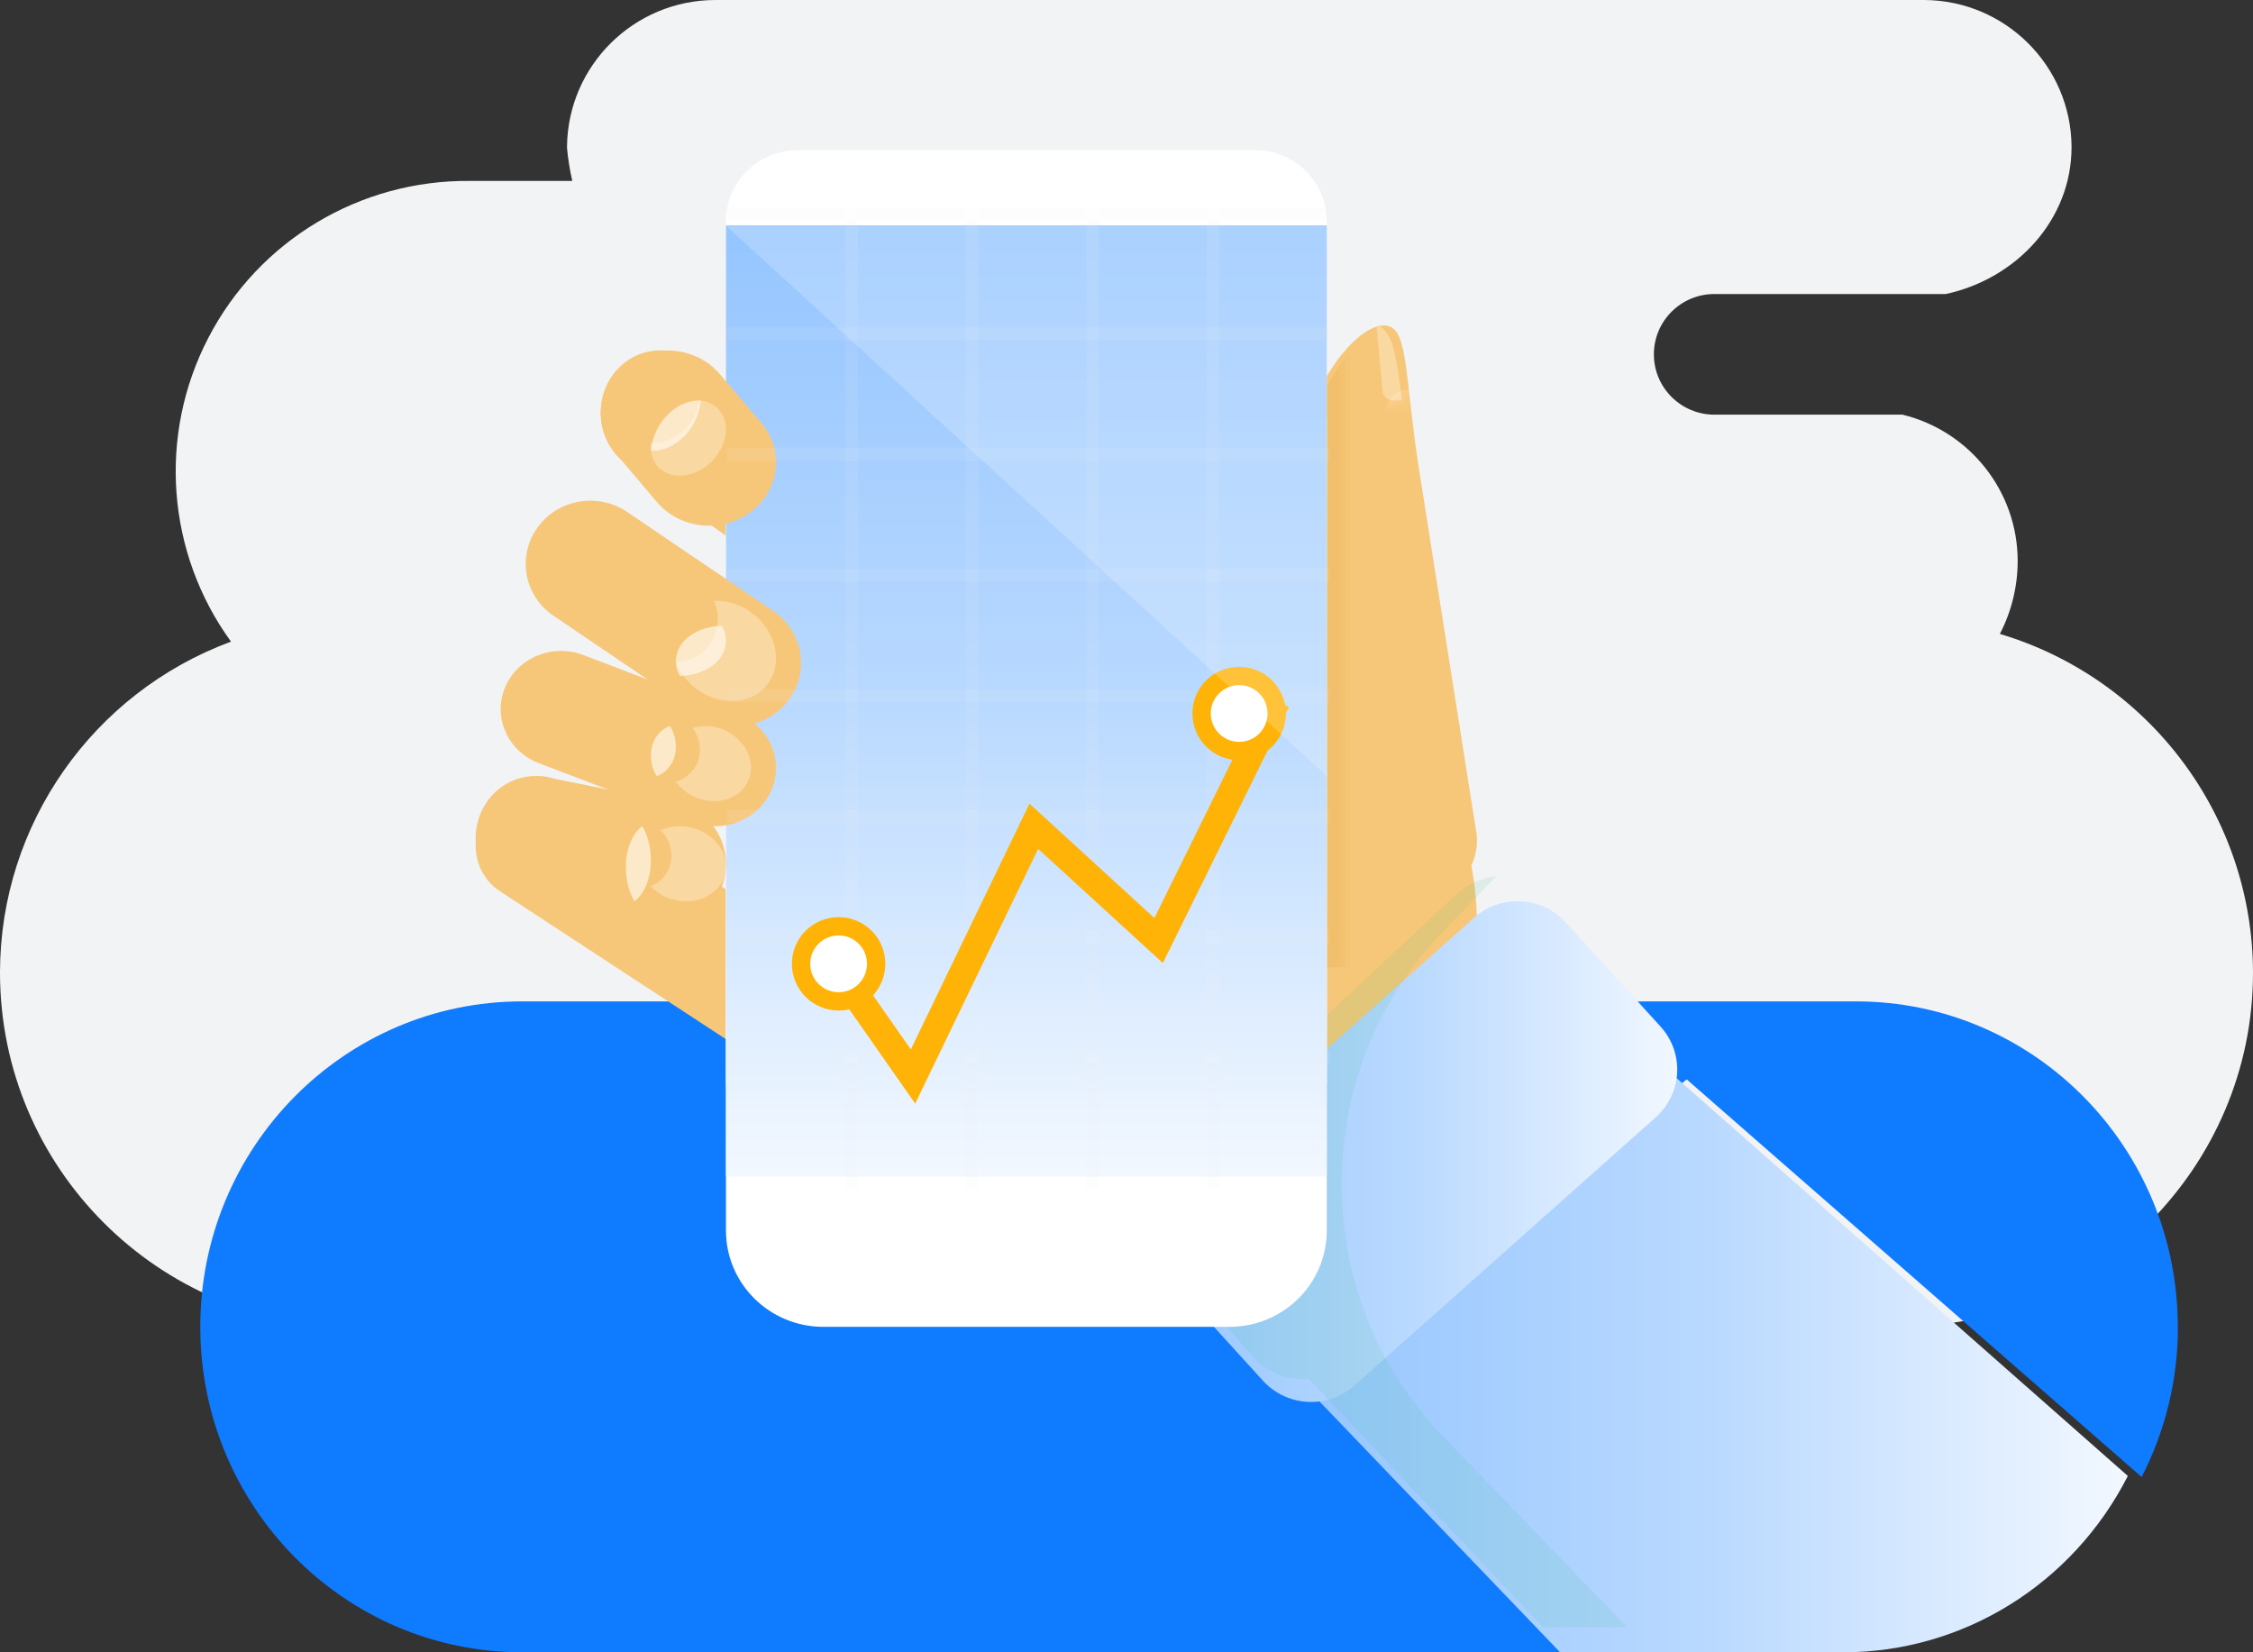 <?xml version="1.0" encoding="UTF-8"?>
<svg width="90px" height="66px" viewBox="0 0 90 66" version="1.1" xmlns="http://www.w3.org/2000/svg" xmlns:xlink="http://www.w3.org/1999/xlink">
    <rect x="0" y="0" width="90" height="66" fill="#333333" stroke="none"/>
    <title>平台对接</title>
    <defs>
        <linearGradient x1="100%" y1="50%" x2="0%" y2="50%" id="linearGradient-1">
            <stop stop-color="#F3F8FF" offset="0%"></stop>
            <stop stop-color="#B9D9FF" offset="50.521%"></stop>
            <stop stop-color="#96C6FF" offset="100%"></stop>
        </linearGradient>
        <linearGradient x1="100%" y1="50%" x2="0%" y2="50%" id="linearGradient-2">
            <stop stop-color="#F3F8FF" offset="0%"></stop>
            <stop stop-color="#B9D9FF" offset="50.521%"></stop>
            <stop stop-color="#96C6FF" offset="100%"></stop>
        </linearGradient>
        <linearGradient x1="1879.621%" y1="-4234.177%" x2="1952.319%" y2="-4330.483%" id="linearGradient-3">
            <stop stop-color="#F7C779" offset="0%"></stop>
            <stop stop-color="#C68400" stop-opacity="0" offset="100%"></stop>
        </linearGradient>
        <linearGradient x1="-558.503%" y1="-760.135%" x2="-482.923%" y2="-802.008%" id="linearGradient-4">
            <stop stop-color="#F7C779" offset="0%"></stop>
            <stop stop-color="#C68400" stop-opacity="0" offset="100%"></stop>
        </linearGradient>
        <linearGradient x1="0.061%" y1="50.007%" x2="99.96%" y2="50.007%" id="linearGradient-5">
            <stop stop-color="#F7C779" offset="0%"></stop>
            <stop stop-color="#F2C06D" stop-opacity="0.9" offset="13%"></stop>
            <stop stop-color="#E6B04F" stop-opacity="0.65" offset="39%"></stop>
            <stop stop-color="#D2951F" stop-opacity="0.25" offset="77%"></stop>
            <stop stop-color="#C68400" stop-opacity="0" offset="100%"></stop>
        </linearGradient>
        <linearGradient x1="50%" y1="1.64%" x2="50%" y2="100%" id="linearGradient-6">
            <stop stop-color="#96C6FF" offset="0%"></stop>
            <stop stop-color="#B9D9FF" offset="49.479%"></stop>
            <stop stop-color="#F3F8FF" offset="100%"></stop>
        </linearGradient>
        <path d="M0.479,2.696 C0.498,2.901 0.677,3.059 0.885,3.04 L1.05,3.04 C1.076,3.04 1.105,3.033 1.134,3.022 C0.944,1.248 0.83,0.45 0.329,0.15 L0.329,0.15 C0.296,0.15 0.274,0.274 0.282,0.344 L0.479,2.696 Z" id="path-7"></path>
    </defs>
    <g id="页面-1" stroke="none" stroke-width="1" fill="none" fill-rule="evenodd">
        <g id="首页1" transform="translate(-531, -710)">
            <g id="平台对接" transform="translate(531, 710)">
                <path d="M79.888,25.321 C80.358,24.417 80.6,23.414 80.6,22.399 C80.593,19.632 78.694,17.222 75.996,16.563 L68.483,16.563 C67.15,16.563 66.067,15.483 66.067,14.154 C66.067,12.822 67.15,11.745 68.483,11.745 L77.725,11.745 C80.538,11.141 82.752,8.787 82.752,5.873 L82.752,5.854 C82.726,2.625 80.101,0.015 76.862,0 L28.578,0 C25.332,0.004 22.696,2.603 22.651,5.836 L22.651,5.913 C22.692,6.356 22.762,6.795 22.861,7.227 L18.774,7.227 C14.379,7.183 10.336,9.607 8.32,13.499 C6.301,17.391 6.653,22.081 9.227,25.629 C3.694,27.679 0.015,32.936 0,38.82 L0,38.875 C0.015,46.651 6.323,52.963 14.122,53 L75.886,53 C83.648,53 90,46.607 90,38.868 L90,38.849 C89.989,32.611 85.88,27.115 79.888,25.321 L79.888,25.321 Z" id="Path-185" fill="#F1F3F5"></path>
                <path d="M86.996,53 C86.996,45.82 81.236,39.996 74.133,40 L20.864,40 C13.761,39.996 8,45.82 8,53 L8,53 C8,60.18 13.761,66.004 20.864,66 L62.777,66 L52.414,55.294 L67.379,43.116 L85.551,58.998 C86.503,57.146 87.004,55.094 87,53.007 L86.996,53 Z" id="Path-186" fill="#0F7BFF" fill-rule="nonzero"></path>
                <path d="M52,55.242 L62.321,66 L73.635,66 C78.416,66 82.798,63.283 85,58.956 L66.901,43 L52,55.242 Z" id="Path-187" fill="url(#linearGradient-1)" fill-rule="nonzero"></path>
                <path d="M52.049,18.967 L53.898,33.879 C54.075,35.202 55.35,36.142 56.751,35.982 L56.751,35.982 C58.151,35.819 59.151,34.611 58.981,33.289 L56.656,18.554 C56.129,15.062 56.239,13.227 55.46,13.022 C54.154,12.684 51.616,16.28 52.049,18.967 Z" id="Path-188" fill="#F7C779" fill-rule="nonzero"></path>
                <path d="M46.278,49.974 C38.826,50.42 32.454,44.985 32.023,37.807 C31.592,30.632 37.266,24.474 44.722,24.025 C52.174,23.58 58.546,29.019 58.977,36.193 C59.408,43.368 53.734,49.529 46.278,49.974 Z" id="Ellipse-25" fill="#F7C779" fill-rule="nonzero"></path>
                <path d="M46.86,47.364 L58.886,36.66 C59.953,35.709 61.593,35.796 62.554,36.853 L66.333,41.005 C67.294,42.065 67.206,43.683 66.138,44.634 L54.113,55.338 C53.045,56.289 51.406,56.206 50.448,55.149 L46.666,50.994 C45.708,49.937 45.793,48.315 46.86,47.364 Z" id="Rectangle-89" fill="url(#linearGradient-2)" fill-rule="nonzero"></path>
                <path d="M50.565,49.023 L50.995,49.105 C51.67,49.236 52.108,49.886 51.977,50.561 L51.895,50.991 C51.764,51.666 51.114,52.108 50.439,51.977 L50.009,51.895 C49.334,51.764 48.892,51.11 49.023,50.435 L49.109,50.009 C49.24,49.33 49.89,48.892 50.565,49.023 Z" id="Rectangle-90" fill="#2DC27A" fill-rule="nonzero"></path>
                <path d="M40.498,51 C39.67,51 39,50.33 39,49.498 C39,48.67 39.67,48 40.498,48 C41.33,48 42,48.67 42,49.498 C42,50.33 41.33,51 40.498,51 Z" id="Ellipse-26" fill="#DBDBDB" fill-rule="nonzero"></path>
                <path d="M57.576,37.28 L59.771,35 C59.172,35.063 58.608,35.322 58.158,35.737 L46.94,46.208 C45.773,47.304 45.68,49.165 46.73,50.383 L49.971,54.122 C50.559,54.795 51.412,55.147 52.287,55.084 L61.641,65 L65,65 L57.576,57.301 C52.265,51.764 52.265,42.817 57.576,37.28 L57.576,37.28 Z" id="Path-189" fill="#2DC27A" fill-rule="nonzero" opacity="0.102"></path>
                <path d="M24.422,15.056 L24.422,15.056 C25.169,13.939 26.639,13.665 27.713,14.442 L31.984,17.526 C33.058,18.299 33.322,19.827 32.575,20.944 L32.575,20.944 C31.831,22.06 30.358,22.334 29.288,21.561 L25.016,18.476 C23.943,17.7 23.678,16.172 24.422,15.056 Z" id="Rectangle-91" fill="#F7C779" fill-rule="nonzero"></path>
                <path d="M24.434,15.075 L24.434,15.075 C25.193,13.939 26.698,13.66 27.795,14.446 L31.962,17.445 C33.059,18.235 33.328,19.79 32.569,20.925 L32.569,20.925 C31.806,22.061 30.304,22.34 29.208,21.554 L25.037,18.551 C23.94,17.765 23.671,16.21 24.434,15.075 Z" id="Rectangle-92" fill="url(#linearGradient-3)" fill-rule="nonzero"></path>
                <path d="M19.327,32.633 L19.72,31.998 C20.337,30.995 21.628,30.698 22.602,31.337 L41.031,43.401 C42.005,44.039 42.293,45.365 41.673,46.367 L41.28,47.002 C40.66,48.005 39.372,48.302 38.398,47.663 L19.969,35.599 C18.995,34.961 18.707,33.635 19.327,32.633 Z" id="Rectangle-93" fill="#F7C779" fill-rule="nonzero"></path>
                <path d="M20.398,33.143 L20.398,33.143 C21.147,31.992 22.713,31.655 23.899,32.387 L41.823,43.456 C43.008,44.188 43.355,45.709 42.602,46.857 L42.602,46.857 C41.849,48.008 40.287,48.345 39.101,47.613 L21.177,36.544 C19.992,35.812 19.645,34.291 20.398,33.143 Z" id="Rectangle-94" fill="url(#linearGradient-4)" fill-rule="nonzero"></path>
                <path d="M53.219,38.634 C53.482,38.619 53.741,38.638 54,38.682 L54,14 C53,15.124 51.769,17.394 52.073,19.236 L52.943,26.099 C52.64,25.932 52.336,25.777 52,25.633 L52,39 C52.368,38.778 52.789,38.652 53.227,38.634 L53.219,38.634 Z" id="Path-190" fill="url(#linearGradient-5)" fill-rule="nonzero" opacity="0.502"></path>
                <path d="M32.895,13 L49.105,13 C51.261,13 53,14.723 53,16.851 L53,49.149 C53,51.281 51.261,53 49.105,53 L32.895,53 C30.743,53 29,51.281 29,49.149 L29,16.851 C29,14.723 30.743,13 32.895,13 Z" id="Rectangle-95" fill="#FFFFFF" fill-rule="nonzero"></path>
                <path d="M31.866,6 L50.134,6 C51.719,6 53,7.267 53,8.834 L53,43.166 C53,44.733 51.719,46 50.134,46 L31.866,46 C30.281,46 29,44.733 29,43.166 L29,8.834 C29,7.267 30.281,6 31.866,6 Z" id="Rectangle-96" fill="#FFFFFF" fill-rule="nonzero"></path>
                <polygon id="Rectangle-97" fill="url(#linearGradient-6)" fill-rule="nonzero" points="29 9 53 9 53 47 29 47"></polygon>
                <path d="M21.464,21.083 L21.464,21.083 C22.277,19.938 23.884,19.656 25.058,20.453 L30.889,24.405 C32.063,25.203 32.352,26.771 31.539,27.917 L31.539,27.917 C30.722,29.062 29.115,29.344 27.941,28.547 L22.11,24.595 C20.936,23.797 20.648,22.229 21.464,21.083 Z" id="Rectangle-98" fill="#F7C779" fill-rule="nonzero"></path>
                <path d="M20.17,27.47 L20.17,27.47 C20.663,26.274 22.065,25.69 23.304,26.165 L29.474,28.515 C30.716,28.989 31.32,30.335 30.83,31.53 L30.83,31.53 C30.336,32.726 28.934,33.31 27.695,32.835 L21.526,30.485 C20.287,30.011 19.68,28.665 20.17,27.47 Z" id="Rectangle-99" fill="#F7C779" fill-rule="nonzero"></path>
                <path d="M19.044,33.007 L19.044,33.007 C19.297,31.66 20.547,30.787 21.843,31.045 L27.066,32.093 C28.362,32.355 29.208,33.651 28.955,34.993 L28.955,34.993 C28.706,36.336 27.456,37.213 26.156,36.955 L20.937,35.907 C19.637,35.645 18.794,34.349 19.044,33.007 Z" id="Rectangle-100" fill="#F7C779" fill-rule="nonzero"></path>
                <path d="M28.345,25.761 C28.021,26.183 27.527,26.434 27,26.447 C27.166,26.869 27.444,27.233 27.801,27.504 C28.765,28.232 30.052,28.148 30.671,27.321 C31.289,26.493 31.011,25.222 30.048,24.494 C29.612,24.16 29.076,23.984 28.528,24.001 C28.773,24.578 28.702,25.247 28.345,25.761 L28.345,25.761 Z" id="Path-191" fill="#FFFFFF" fill-rule="nonzero" opacity="0.302"></path>
                <path d="M27.365,25.558 C26.965,25.98 26.887,26.527 27.165,27 C27.742,26.99 28.287,26.782 28.637,26.439 C29.037,26.017 29.11,25.473 28.837,25 C28.256,25.01 27.715,25.214 27.365,25.558 Z" id="Path-192" fill="#FFFFFF" fill-rule="nonzero" opacity="0.6"></path>
                <path d="M27.87,30.447 C27.71,30.824 27.39,31.109 27,31.22 C27.205,31.502 27.483,31.723 27.803,31.853 C28.663,32.211 29.603,31.892 29.907,31.145 C30.208,30.398 29.754,29.501 28.893,29.144 C28.503,28.978 28.068,28.956 27.662,29.076 C27.963,29.466 28.043,29.982 27.87,30.447 Z" id="Path-193" fill="#FFFFFF" fill-rule="nonzero" opacity="0.302"></path>
                <path d="M26.07,29.724 C25.935,30.155 25.998,30.639 26.237,31 C26.547,30.897 26.802,30.63 26.929,30.279 C27.066,29.845 27.002,29.364 26.761,29 C26.451,29.106 26.197,29.37 26.07,29.724 Z" id="Path-194" fill="#FFFFFF" fill-rule="nonzero" opacity="0.6"></path>
                <path d="M26.787,34.511 C26.677,34.914 26.387,35.247 26,35.407 C26.247,35.664 26.56,35.847 26.904,35.934 C27.831,36.177 28.748,35.73 28.958,34.941 C29.165,34.148 28.581,33.312 27.658,33.068 C27.234,32.952 26.784,32.985 26.384,33.162 C26.747,33.508 26.901,34.021 26.787,34.511 L26.787,34.511 Z" id="Path-195" fill="#FFFFFF" fill-rule="nonzero" opacity="0.302"></path>
                <path d="M25.03,34.193 C24.939,34.846 25.059,35.531 25.344,36 C25.65,35.776 25.881,35.338 25.97,34.803 C26.061,34.154 25.943,33.465 25.656,33 C25.349,33.219 25.122,33.658 25.03,34.193 Z" id="Path-196" fill="#FFFFFF" fill-rule="nonzero" opacity="0.6"></path>
                <path d="M25.003,14.554 L25.003,14.554 C26.158,13.682 27.835,13.86 28.759,14.947 L30.413,16.895 C31.336,17.986 31.151,19.571 29.996,20.446 L29.996,20.446 C28.841,21.318 27.163,21.14 26.24,20.053 L24.586,18.101 C23.663,17.014 23.851,15.426 25.003,14.554 Z" id="Rectangle-101" fill="#F7C779" fill-rule="nonzero"></path>
                <path d="M27.182,17.292 C26.847,17.563 26.435,17.705 26.012,17.694 C25.97,17.984 26.037,18.282 26.19,18.524 C26.613,19.138 27.535,19.157 28.25,18.587 C28.97,18.018 29.214,17.053 28.795,16.465 C28.582,16.179 28.261,16.007 27.915,16 C27.849,16.521 27.584,16.986 27.182,17.292 Z" id="Path-197" fill="#FFFFFF" fill-rule="nonzero" opacity="0.302"></path>
                <path d="M26.768,16.477 C26.348,16.835 26.071,17.383 26,17.999 C26.446,18.017 26.88,17.849 27.232,17.519 C27.652,17.165 27.929,16.613 28,16.001 C27.558,15.983 27.12,16.151 26.768,16.477 L26.768,16.477 Z" id="Path-198" fill="#FFFFFF" fill-rule="nonzero" opacity="0.6"></path>
                <g id="Group-31" opacity="0.2" transform="translate(29, 8)" stroke="#F4F4F4" stroke-width="0.5">
                    <path d="M5.016,0.377 L5.016,39.498 L5.016,0.377 Z" id="Line-1" opacity="0.502"></path>
                    <path d="M9.83,0.377 L9.83,39.498 L9.83,0.377 Z" id="Line-2" opacity="0.502"></path>
                    <path d="M14.645,0.377 L14.645,39.498 L14.645,0.377 Z" id="Line-3" opacity="0.502"></path>
                    <path d="M19.46,0.377 L19.46,39.498 L19.46,0.377 Z" id="Line-4" opacity="0.502"></path>
                    <path d="M24.124,0.527 L0.051,0.527 L24.124,0.527 Z" id="Line-5" opacity="0.502"></path>
                    <path d="M24.124,5.341 L0.051,5.341 L24.124,5.341 Z" id="Line-6" opacity="0.502"></path>
                    <path d="M24.124,10.156 L0.051,10.156 L24.124,10.156 Z" id="Line-7" opacity="0.502"></path>
                    <path d="M24.124,14.971 L0.051,14.971 L24.124,14.971 Z" id="Line-8" opacity="0.502"></path>
                    <path d="M24.124,19.785 L0.051,19.785 L24.124,19.785 Z" id="Line-9" opacity="0.502"></path>
                    <path d="M24.124,24.6 L0.051,24.6 L24.124,24.6 Z" id="Line-10" opacity="0.502"></path>
                    <path d="M24.124,29.415 L0.051,29.415 L24.124,29.415 Z" id="Line-11" opacity="0.502"></path>
                    <path d="M24.124,34.229 L0.051,34.229 L24.124,34.229 Z" id="Line-12" opacity="0.502"></path>
                </g>
                <polyline id="Path-199" stroke="#FFB306" stroke-width="1.098" points="33 38.034 36.472 43 41.297 33.004 46.283 37.569 51 28"></polyline>
                <path d="M33.502,40 C32.671,40 32,39.329 32,38.5 C32,37.668 32.671,37 33.502,37 C34.329,37 35,37.668 35,38.5 C35,39.329 34.329,40 33.502,40 Z" id="Ellipse-27" stroke="#FFB306" stroke-width="0.732" fill="#FFFFFF" fill-rule="nonzero"></path>
                <path d="M49.5,30 C48.671,30 48,29.329 48,28.498 C48,27.671 48.671,27 49.5,27 C50.332,27 51,27.671 51,28.498 C51,29.329 50.332,30 49.5,30 Z" id="Ellipse-28" stroke="#FFB306" stroke-width="0.732" fill="#FFFFFF" fill-rule="nonzero"></path>
                <polygon id="Path-201" fill="#FFFFFF" fill-rule="nonzero" opacity="0.2" points="53 31 29 9.011 52.993 9"></polygon>
                <path d="M55.233,15.642 C55.254,15.854 55.464,16.017 55.709,15.998 L55.901,15.998 C55.931,15.998 55.966,15.991 56,15.98 C55.777,14.139 55.644,13.311 55.057,13 L55.057,13 C55.019,13 54.993,13.129 55.002,13.201 L55.233,15.642 Z" id="Path-203" fill="#F9D8A1" fill-rule="nonzero"></path>
                <g id="Group-32-Clipped" transform="translate(55, 13)">
                    <mask id="mask-8" fill="white">
                        <use xlink:href="#path-7"></use>
                    </mask>
                    <g id="路径"></g>
                    <g id="Group-32" mask="url(#mask-8)" fill="#FFFFFF" fill-rule="nonzero" opacity="0.6">
                        <g transform="translate(0, 2.561)" id="Ellipse-30">
                            <path d="M1.222,2.352 C0.702,2.352 0.285,1.826 0.285,1.174 C0.285,0.527 0.702,0 1.222,0 C1.741,0 2.162,0.527 2.162,1.174 C2.162,1.826 1.741,2.352 1.222,2.352 Z"></path>
                        </g>
                    </g>
                </g>
            </g>
        </g>
    </g>
</svg>
